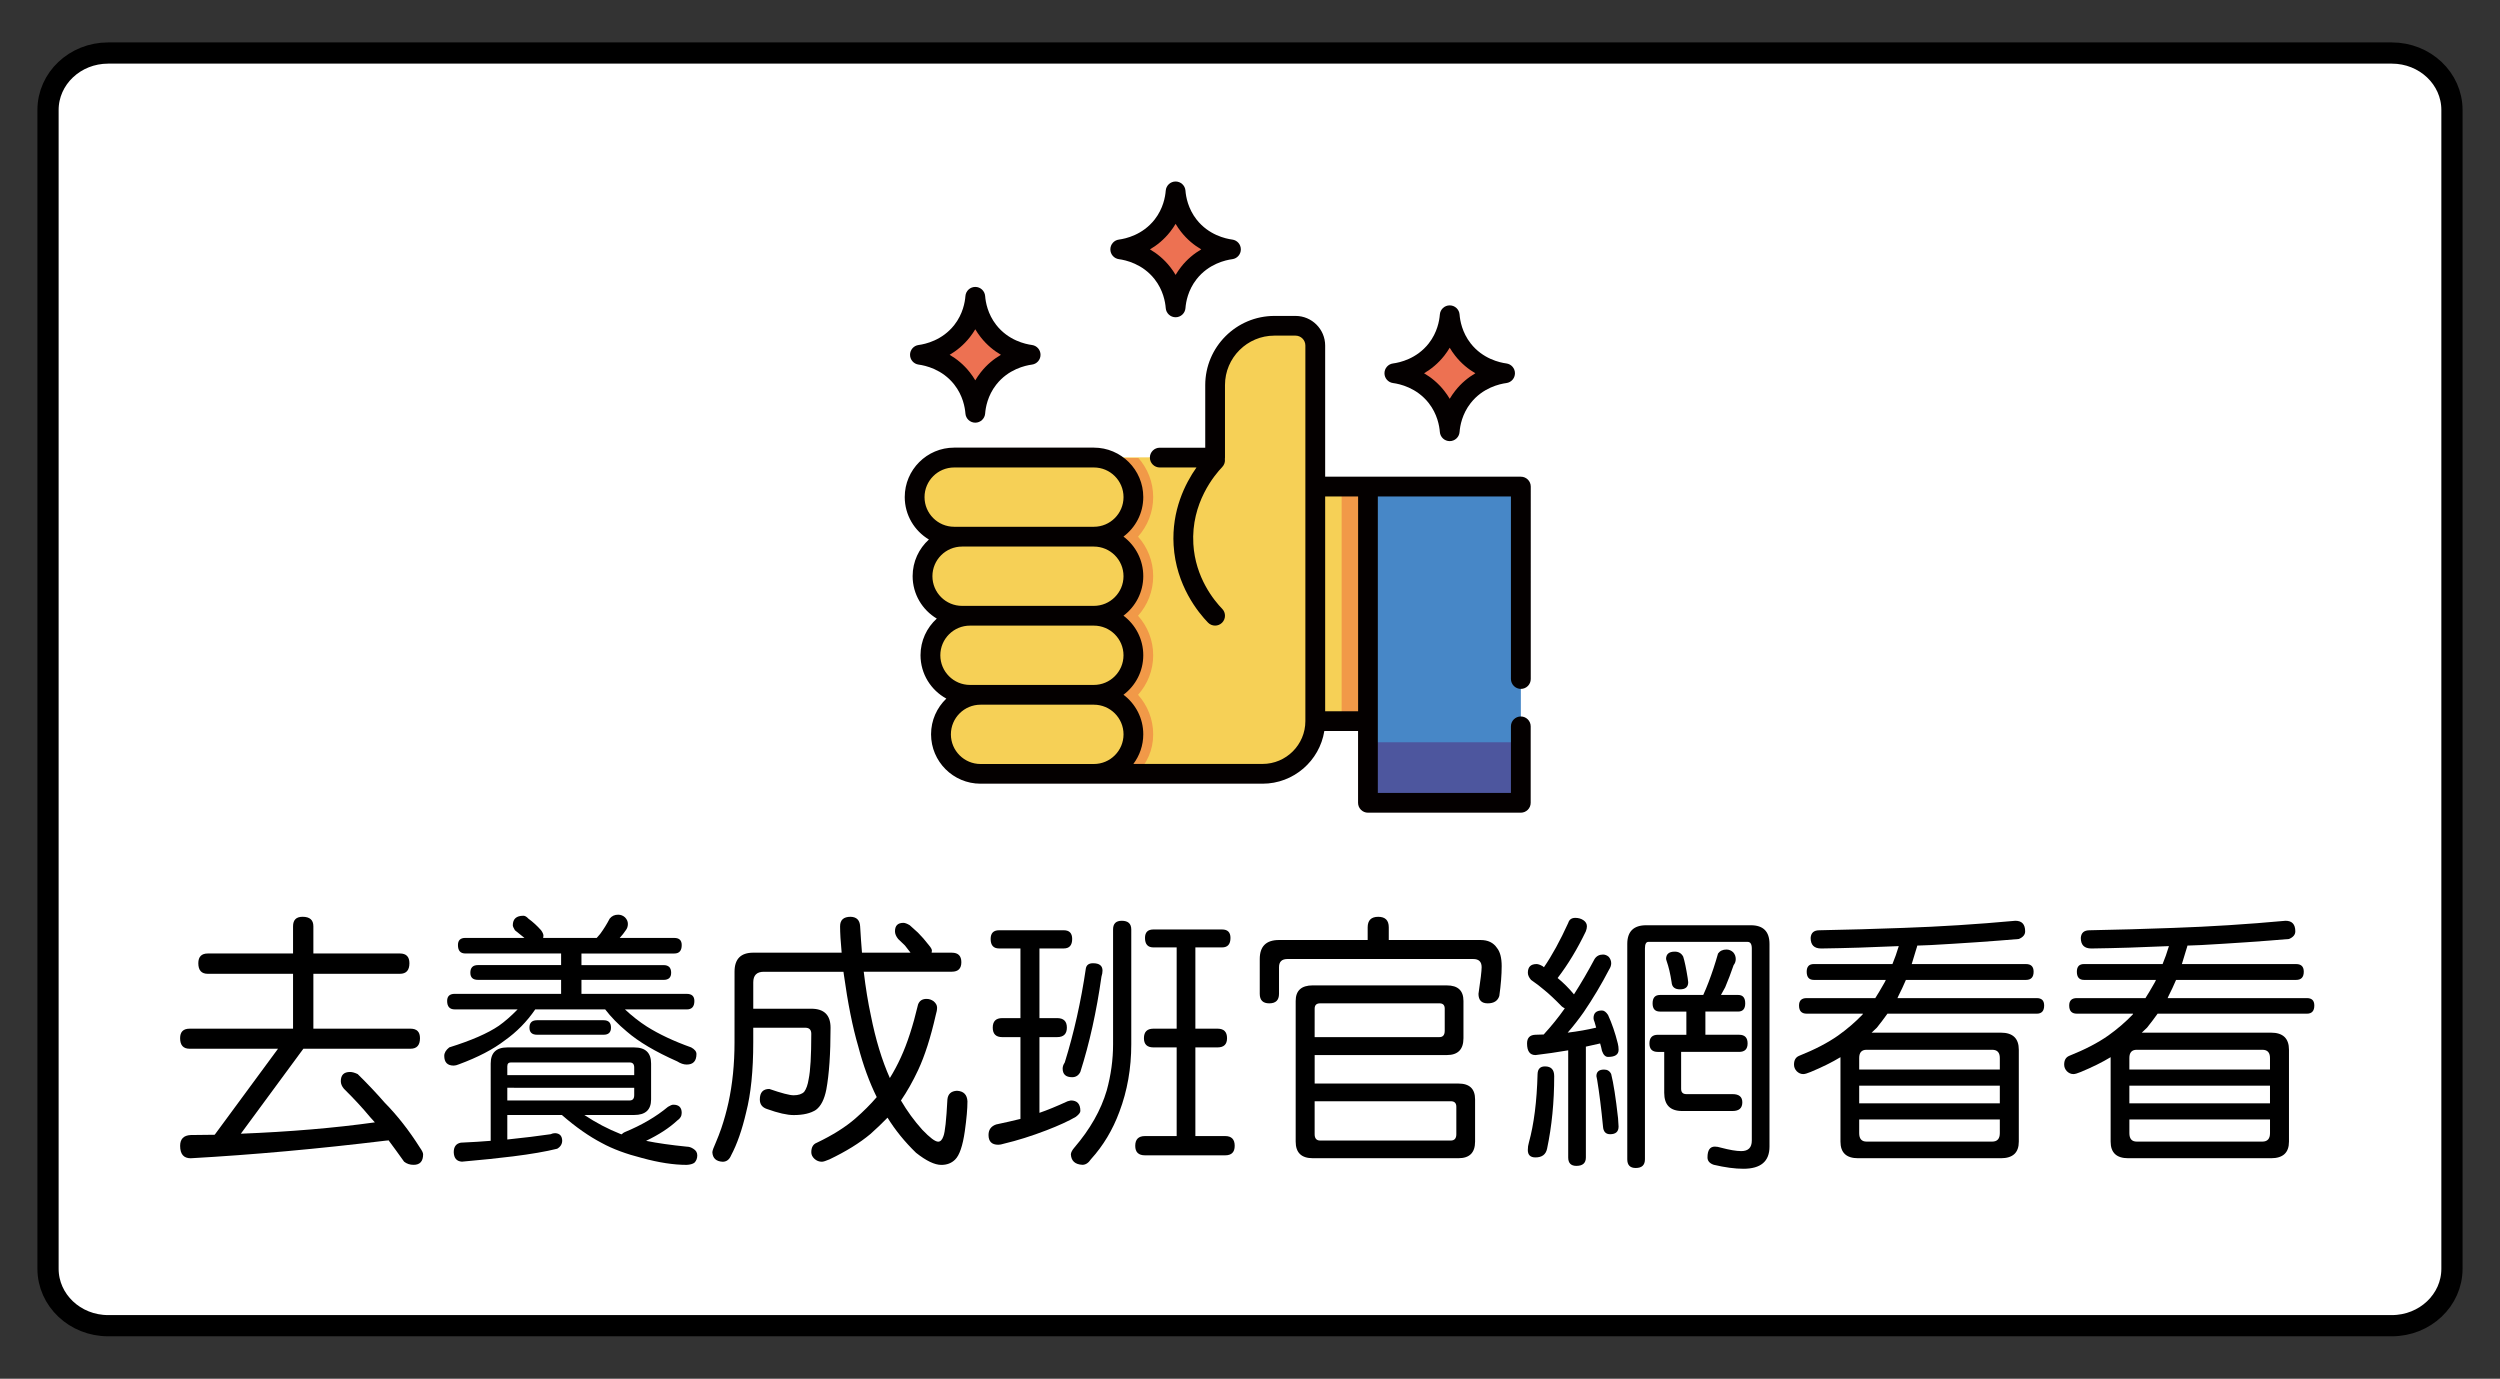 <?xml version="1.0" encoding="utf-8"?>
<!-- Generator: Adobe Illustrator 17.0.0, SVG Export Plug-In . SVG Version: 6.00 Build 0)  -->
<!DOCTYPE svg PUBLIC "-//W3C//DTD SVG 1.1//EN" "http://www.w3.org/Graphics/SVG/1.1/DTD/svg11.dtd">
<svg version="1.1" id="圖層_1" xmlns="http://www.w3.org/2000/svg" xmlns:xlink="http://www.w3.org/1999/xlink" x="0px" y="0px"
	 width="117.863px" height="65px" viewBox="83 7.5 117.863 65" enable-background="new 83 7.5 117.863 65" xml:space="preserve">
<rect x="83" y="7.5" width="117.863" height="65" fill="#333333" stroke="none"/>
<path fill="#FFFFFF" stroke="#000000" stroke-miterlimit="10" d="M198.598,67.315c0,1.483-1.269,2.685-2.835,2.685H88.099
	c-1.566,0-2.835-1.202-2.835-2.685V12.685c0-1.483,1.269-2.685,2.835-2.685h107.664c1.566,0,2.835,1.202,2.835,2.685V67.315z"/>
<g>
	<path d="M101.854,52.452c0.298,0,0.448,0.153,0.448,0.46c0,0.332-0.15,0.498-0.448,0.498h-4.08v2.587h4.578
		c0.299,0,0.448,0.149,0.448,0.448c0,0.332-0.149,0.498-0.448,0.498h-5.05l-2.948,4.006c2.305-0.091,4.412-0.269,6.319-0.535
		c-0.083-0.091-0.158-0.174-0.224-0.249c-0.365-0.44-0.775-0.883-1.231-1.331c-0.1-0.116-0.15-0.237-0.15-0.361
		c0-0.291,0.145-0.435,0.435-0.435c0.1,0,0.22,0.033,0.361,0.1c0.464,0.456,0.887,0.904,1.269,1.343
		c0.597,0.606,1.153,1.314,1.666,2.127c0.1,0.14,0.149,0.244,0.149,0.311c0,0.332-0.149,0.497-0.448,0.497
		c-0.174,0-0.323-0.049-0.448-0.149c-0.266-0.373-0.51-0.709-0.733-1.007c-0.034,0.009-0.071,0.013-0.112,0.013
		c-3.209,0.39-6.282,0.668-9.217,0.833c-0.332,0-0.497-0.195-0.497-0.585c0-0.323,0.165-0.493,0.497-0.51
		c0.382,0,0.759-0.004,1.132-0.013l2.985-4.055h-4.167c-0.299,0-0.448-0.166-0.448-0.498c0-0.299,0.149-0.448,0.448-0.448h4.876
		v-2.587h-4.018c-0.299,0-0.448-0.165-0.448-0.498c0-0.307,0.15-0.46,0.448-0.46h4.018V51.17c0-0.299,0.149-0.448,0.448-0.448
		c0.34,0,0.51,0.149,0.51,0.448v1.282L101.854,52.452L101.854,52.452z"/>
	<path d="M107.676,50.673c0.074,0,0.153,0.046,0.236,0.137c0.216,0.158,0.415,0.34,0.597,0.547c0.074,0.1,0.112,0.187,0.112,0.261
		c0,0.034-0.004,0.067-0.013,0.1h2.525c0.049-0.058,0.103-0.12,0.162-0.187c0.165-0.224,0.315-0.464,0.448-0.721
		c0.1-0.125,0.232-0.187,0.398-0.187c0.125,0,0.232,0.042,0.324,0.125c0.09,0.091,0.137,0.195,0.137,0.311
		c0,0.116-0.034,0.216-0.1,0.299c-0.083,0.125-0.178,0.245-0.286,0.361h2.575c0.233,0,0.349,0.112,0.349,0.336
		c0,0.266-0.116,0.398-0.349,0.398h-4.378v0.547h3.868c0.241,0,0.361,0.12,0.361,0.361c0,0.224-0.12,0.336-0.361,0.336h-3.868v0.659
		h4.963c0.241,0,0.361,0.112,0.361,0.336c0,0.266-0.12,0.398-0.361,0.398h-2.911c0.34,0.316,0.684,0.585,1.032,0.808
		c0.58,0.365,1.277,0.692,2.089,0.982c0.166,0.091,0.249,0.195,0.249,0.311c0,0.332-0.154,0.498-0.46,0.498
		c-0.141,0-0.291-0.05-0.448-0.15c-1.029-0.456-1.82-0.924-2.376-1.406c-0.407-0.34-0.747-0.688-1.02-1.045h-3.296
		c-0.397,0.581-0.879,1.07-1.443,1.468c-0.539,0.415-1.256,0.788-2.151,1.12c-0.1,0.042-0.183,0.062-0.249,0.062
		c-0.298,0-0.447-0.153-0.447-0.46c0-0.14,0.079-0.274,0.236-0.398c1.036-0.324,1.816-0.663,2.339-1.02
		c0.281-0.199,0.576-0.456,0.883-0.771h-2.961c-0.241,0-0.361-0.133-0.361-0.398c0-0.224,0.12-0.336,0.361-0.336h5.012v-0.659
		h-3.918c-0.241,0-0.361-0.112-0.361-0.336c0-0.241,0.12-0.361,0.361-0.361h3.918v-0.547h-4.515c-0.232,0-0.348-0.132-0.348-0.398
		c0-0.224,0.116-0.336,0.348-0.336h2.786c-0.149-0.125-0.299-0.244-0.448-0.361c-0.066-0.107-0.1-0.187-0.1-0.236
		C107.178,50.822,107.344,50.673,107.676,50.673z M106.917,60.065v1.157c0.796-0.083,1.476-0.166,2.04-0.249
		c0.074-0.034,0.145-0.05,0.212-0.05c0.216,0.009,0.327,0.125,0.336,0.348c0,0.165-0.079,0.294-0.236,0.386
		c-0.531,0.133-1.228,0.253-2.09,0.361c-0.655,0.083-1.456,0.165-2.401,0.249c-0.249-0.016-0.377-0.165-0.386-0.448
		c0-0.257,0.112-0.406,0.336-0.448c0.547-0.025,1.015-0.054,1.406-0.087c0-0.016,0-0.037,0-0.062V57.64
		c0-0.506,0.261-0.759,0.783-0.759h5.983c0.531,0,0.796,0.253,0.796,0.759v1.692c0,0.49-0.266,0.734-0.796,0.734h-2.351
		c0.547,0.365,1.115,0.663,1.704,0.896c0.016,0.008,0.038,0.013,0.062,0.013c0.034-0.042,0.079-0.075,0.137-0.1
		c0.804-0.332,1.484-0.73,2.04-1.194c0.107-0.066,0.191-0.1,0.249-0.1c0.266,0,0.398,0.129,0.398,0.386
		c0,0.149-0.071,0.269-0.212,0.361c-0.373,0.348-0.863,0.667-1.468,0.957c0.531,0.108,1.169,0.199,1.916,0.274
		c0.107,0,0.211,0.033,0.311,0.1c0.125,0.074,0.187,0.178,0.187,0.311c0,0.141-0.045,0.257-0.137,0.349
		c-0.083,0.058-0.203,0.09-0.361,0.099c-0.614,0-1.314-0.107-2.102-0.323c-0.755-0.191-1.389-0.427-1.903-0.709
		c-0.605-0.316-1.232-0.755-1.878-1.318h-2.576V60.065z M112.291,57.59h-5.212c-0.108,0-0.162,0.062-0.162,0.187v0.41h5.983v-0.361
		c0-0.158-0.071-0.236-0.212-0.236H112.291z M106.917,58.783v0.598h5.771c0.14,0,0.212-0.083,0.212-0.249v-0.348L106.917,58.783
		L106.917,58.783z M111.457,55.599c0.232,0,0.348,0.116,0.348,0.348c0,0.224-0.116,0.336-0.348,0.336h-3.135
		c-0.241,0-0.361-0.112-0.361-0.336c0-0.232,0.12-0.348,0.361-0.348H111.457z"/>
	<path d="M127.876,52.415c0.298,0,0.447,0.15,0.447,0.448c0,0.299-0.149,0.448-0.447,0.448h-4.155
		c0.091,0.763,0.203,1.451,0.336,2.065c0.223,1.128,0.522,2.111,0.895,2.948c0.191-0.307,0.365-0.634,0.523-0.982
		c0.298-0.647,0.568-1.476,0.808-2.488c0.067-0.175,0.199-0.261,0.398-0.261c0.125,0,0.236,0.038,0.336,0.112
		c0.108,0.091,0.162,0.191,0.162,0.299c0,0.1-0.021,0.216-0.062,0.348c-0.241,1.062-0.518,1.928-0.833,2.6
		c-0.249,0.531-0.518,1.007-0.808,1.431c0.29,0.497,0.625,0.957,1.007,1.381c0.357,0.373,0.605,0.56,0.747,0.56
		c0.107,0,0.191-0.087,0.249-0.261c0.074-0.183,0.137-0.759,0.187-1.729c0.025-0.257,0.174-0.394,0.448-0.41
		c0.315,0.016,0.481,0.183,0.497,0.497c0,0.348-0.041,0.817-0.124,1.406c-0.1,0.697-0.253,1.144-0.46,1.343
		c-0.166,0.165-0.382,0.249-0.647,0.249c-0.316,0-0.713-0.191-1.194-0.572c-0.531-0.515-0.979-1.066-1.343-1.655
		c-0.258,0.266-0.527,0.523-0.808,0.772c-0.506,0.423-1.149,0.821-1.928,1.194c-0.174,0.075-0.294,0.112-0.36,0.112
		c-0.133,0-0.249-0.046-0.349-0.137c-0.099-0.092-0.149-0.195-0.149-0.311c0-0.232,0.087-0.382,0.261-0.448
		c0.747-0.357,1.352-0.738,1.817-1.144c0.373-0.323,0.709-0.659,1.007-1.007c-0.348-0.704-0.639-1.5-0.871-2.388
		c-0.266-0.904-0.493-2.044-0.684-3.421c0-0.033-0.004-0.066-0.013-0.1h-3.756c-0.332,0-0.497,0.166-0.497,0.498v1.244
		c0.016,0,0.033,0,0.049,0h2.687c0.605,0,0.908,0.299,0.908,0.896c0,1.228-0.067,2.198-0.199,2.911
		c-0.091,0.465-0.253,0.784-0.485,0.958c-0.249,0.165-0.601,0.249-1.057,0.249c-0.307,0-0.726-0.095-1.257-0.286
		c-0.224-0.074-0.336-0.223-0.336-0.448c0-0.332,0.15-0.497,0.448-0.497c0.573,0.198,0.954,0.298,1.145,0.298
		c0.223,0,0.39-0.054,0.497-0.162c0.1-0.132,0.17-0.332,0.212-0.597c0.082-0.39,0.124-1.103,0.124-2.14
		c0-0.191-0.095-0.286-0.286-0.286h-2.401c-0.016,0-0.033,0-0.049,0v0.697c0,1.327-0.112,2.426-0.336,3.296
		c-0.191,0.821-0.427,1.497-0.709,2.027c-0.083,0.199-0.216,0.299-0.398,0.299c-0.307-0.016-0.469-0.165-0.485-0.448
		c0-0.066,0.058-0.228,0.174-0.485c0.083-0.191,0.165-0.407,0.249-0.647c0.132-0.39,0.244-0.792,0.336-1.207
		c0.191-0.878,0.286-1.824,0.286-2.836V53.31c0-0.597,0.294-0.896,0.883-0.896h4.167c-0.049-0.514-0.074-0.929-0.074-1.244
		c0-0.299,0.165-0.448,0.497-0.448c0.282,0.009,0.431,0.158,0.448,0.448c0.025,0.432,0.054,0.846,0.087,1.244h2.289
		c-0.099-0.132-0.186-0.244-0.261-0.336c-0.099-0.1-0.207-0.203-0.323-0.311c-0.1-0.125-0.149-0.244-0.149-0.361
		c0-0.266,0.132-0.398,0.397-0.398c0.074,0,0.174,0.037,0.299,0.112c0.132,0.125,0.261,0.241,0.386,0.348
		c0.174,0.174,0.344,0.369,0.51,0.585c0.1,0.116,0.149,0.203,0.149,0.261c0,0.033-0.004,0.067-0.013,0.1L127.876,52.415
		L127.876,52.415z"/>
	<path d="M133.15,51.357c0.265,0,0.398,0.137,0.398,0.41c0,0.299-0.133,0.448-0.398,0.448h-1.145v3.284h0.833
		c0.307,0,0.46,0.15,0.46,0.448s-0.154,0.448-0.46,0.448h-0.833v3.57c0.365-0.125,0.808-0.307,1.331-0.547l0.15-0.037
		c0.298,0,0.448,0.165,0.448,0.497c0,0.074-0.071,0.165-0.212,0.274c-0.34,0.199-0.801,0.41-1.381,0.634
		c-0.714,0.274-1.385,0.485-2.016,0.634c-0.1,0.033-0.187,0.049-0.261,0.049c-0.307,0-0.46-0.153-0.46-0.46
		c0-0.249,0.12-0.415,0.361-0.497c0.431-0.091,0.813-0.178,1.144-0.261v-3.856h-0.858c-0.299,0-0.448-0.15-0.448-0.448
		c0-0.298,0.149-0.448,0.448-0.448h0.858v-3.284h-1.007c-0.266,0-0.398-0.15-0.398-0.448c0-0.274,0.133-0.41,0.398-0.41
		C130.102,51.357,133.15,51.357,133.15,51.357z M134.53,52.912c0.299,0,0.448,0.116,0.448,0.348c0,0.083-0.016,0.178-0.05,0.286
		c-0.232,1.642-0.564,3.139-0.995,4.49c-0.083,0.165-0.212,0.249-0.386,0.249c-0.299,0-0.448-0.137-0.448-0.41
		c0-0.091,0.033-0.187,0.1-0.286c0.431-1.385,0.763-2.865,0.995-4.441C134.227,52.991,134.34,52.912,134.53,52.912z M135.886,50.91
		c0.298,0,0.448,0.137,0.448,0.41v5.411c0,1.136-0.187,2.198-0.56,3.185c-0.316,0.854-0.763,1.6-1.343,2.238
		c-0.116,0.174-0.249,0.261-0.398,0.261c-0.349-0.016-0.531-0.183-0.547-0.497c0.008-0.091,0.062-0.195,0.162-0.311
		c0.747-0.871,1.257-1.77,1.53-2.699c0.198-0.722,0.298-1.447,0.298-2.177V51.32C135.475,51.046,135.613,50.91,135.886,50.91z
		 M140.613,51.32c0.265,0,0.398,0.132,0.398,0.398c0,0.299-0.133,0.448-0.398,0.448h-1.257v3.831h1.045
		c0.299,0,0.448,0.149,0.448,0.448c0,0.291-0.149,0.435-0.448,0.435h-1.045v4.18h1.406c0.298,0,0.448,0.153,0.448,0.46
		c0,0.299-0.15,0.448-0.448,0.448h-3.781c-0.307,0-0.46-0.149-0.46-0.448c0-0.307,0.153-0.46,0.46-0.46h1.493v-4.18h-1.095
		c-0.299,0-0.448-0.145-0.448-0.435c0-0.299,0.149-0.448,0.448-0.448h1.095v-3.831h-1.095c-0.266,0-0.398-0.15-0.398-0.448
		c0-0.266,0.133-0.398,0.398-0.398H140.613z"/>
	<path d="M147.977,50.723c0.332,0,0.497,0.165,0.497,0.497v0.597h4.329c0.348,0,0.605,0.125,0.771,0.373
		c0.149,0.183,0.223,0.469,0.223,0.859c0,0.407-0.037,0.875-0.112,1.406c-0.074,0.232-0.257,0.348-0.547,0.348
		c-0.29,0-0.435-0.15-0.435-0.448c0.1-0.663,0.149-1.082,0.149-1.257c0-0.257-0.133-0.385-0.398-0.385h-8.757
		c-0.266,0-0.398,0.128-0.398,0.385v1.257c0,0.299-0.154,0.448-0.46,0.448c-0.299,0-0.448-0.15-0.448-0.448v-1.642
		c0-0.597,0.302-0.896,0.908-0.896h4.18V51.22C147.48,50.889,147.645,50.723,147.977,50.723z M145.527,53.957h5.685
		c0.522,0,0.783,0.244,0.783,0.734v1.754c0,0.531-0.261,0.796-0.783,0.796h-6.232v1.343h6.779c0.523,0,0.784,0.249,0.784,0.746
		v1.991c0,0.522-0.261,0.783-0.784,0.783h-6.866c-0.539,0-0.808-0.261-0.808-0.783v-6.631c0-0.489,0.269-0.734,0.808-0.734H145.527z
		 M144.979,56.395h5.884c0.165,0,0.249-0.1,0.249-0.299v-1.045c0-0.165-0.083-0.249-0.249-0.249h-5.622
		c-0.174,0-0.261,0.083-0.261,0.249L144.979,56.395L144.979,56.395z M145.725,61.271h5.672c0.175,0,0.262-0.1,0.262-0.298v-1.294
		c0-0.174-0.087-0.261-0.262-0.261h-6.418v1.555c0,0.198,0.087,0.298,0.261,0.298H145.725z"/>
	<path d="M157.268,50.773c0.149,0,0.278,0.038,0.385,0.112c0.108,0.074,0.162,0.17,0.162,0.286c0,0.067-0.016,0.145-0.05,0.236
		c-0.398,0.829-0.841,1.563-1.331,2.202c0.274,0.224,0.531,0.481,0.771,0.771c0.349-0.547,0.672-1.103,0.971-1.666
		c0.09-0.141,0.223-0.212,0.398-0.212c0.1,0,0.191,0.038,0.274,0.112c0.074,0.091,0.112,0.191,0.112,0.299
		c0,0.1-0.034,0.199-0.1,0.299c-0.357,0.688-0.755,1.356-1.194,2.002c-0.232,0.332-0.485,0.655-0.758,0.97
		c0.481-0.058,0.929-0.137,1.343-0.236c-0.025-0.1-0.05-0.187-0.074-0.261c-0.034-0.075-0.05-0.137-0.05-0.187
		c0-0.241,0.132-0.361,0.398-0.361c0.1,0,0.194,0.071,0.286,0.211c0.183,0.398,0.336,0.846,0.46,1.343
		c0.025,0.1,0.038,0.199,0.038,0.299c0,0.224-0.166,0.336-0.498,0.336c-0.124,0-0.219-0.095-0.286-0.286
		c-0.025-0.125-0.054-0.241-0.087-0.349c-0.216,0.05-0.44,0.1-0.672,0.15v5.224c0,0.266-0.149,0.398-0.448,0.398
		c-0.257,0-0.385-0.133-0.385-0.398v-5.05c-0.531,0.091-1.045,0.166-1.542,0.224c-0.266,0-0.398-0.183-0.398-0.548
		c0-0.266,0.133-0.402,0.398-0.41c0.132,0,0.261-0.004,0.386-0.012c0.365-0.398,0.697-0.808,0.995-1.232
		c-0.049-0.025-0.095-0.054-0.137-0.087c-0.323-0.332-0.597-0.589-0.821-0.771c-0.183-0.158-0.394-0.319-0.634-0.485
		c-0.1-0.116-0.149-0.228-0.149-0.336c0-0.274,0.137-0.41,0.41-0.41c0.075,0,0.17,0.034,0.286,0.1
		c0.016,0.016,0.038,0.034,0.062,0.05c0.382-0.556,0.763-1.252,1.145-2.089C156.982,50.852,157.094,50.773,157.268,50.773z
		 M155.838,57.776c0.291,0,0.435,0.153,0.435,0.46c0,1.219-0.112,2.359-0.336,3.421c-0.059,0.274-0.241,0.41-0.547,0.41
		c-0.241,0-0.361-0.116-0.361-0.348c0-0.124,0.016-0.241,0.049-0.348c0.241-0.871,0.377-1.948,0.411-3.234
		C155.497,57.896,155.614,57.776,155.838,57.776z M158.624,57.925c0.158,0,0.269,0.07,0.336,0.212
		c0.107,0.423,0.216,1.115,0.323,2.077c0.016,0.191,0.025,0.324,0.025,0.398c0,0.241-0.133,0.361-0.398,0.361
		c-0.207,0-0.319-0.12-0.336-0.361c-0.083-0.854-0.174-1.584-0.274-2.19l-0.037-0.187C158.264,58.029,158.383,57.925,158.624,57.925
		z M160.614,51.121h4.926c0.589,0,0.883,0.294,0.883,0.883v9.553c0,0.697-0.411,1.045-1.232,1.045c-0.398,0-0.863-0.062-1.393-0.187
		c-0.198-0.066-0.298-0.183-0.298-0.348c0-0.34,0.115-0.51,0.348-0.51c0.083,0,0.178,0.016,0.286,0.05
		c0.407,0.107,0.725,0.162,0.958,0.162c0.332,0,0.497-0.166,0.497-0.498v-9.055c0-0.207-0.066-0.311-0.199-0.311h-4.677
		c-0.108,0-0.162,0.104-0.162,0.311v9.938c0,0.274-0.145,0.411-0.435,0.411c-0.266,0-0.398-0.137-0.398-0.411v-10.15
		C159.718,51.415,160.017,51.121,160.614,51.121z M164.396,52.266c0.115,0,0.219,0.042,0.311,0.125
		c0.083,0.091,0.125,0.199,0.125,0.324c0,0.108-0.034,0.203-0.1,0.286c-0.125,0.365-0.257,0.713-0.398,1.045
		c-0.066,0.116-0.132,0.236-0.199,0.361h0.808c0.224,0,0.336,0.132,0.336,0.398c0,0.257-0.112,0.385-0.336,0.385h-1.542v1.094h1.592
		c0.266,0,0.398,0.137,0.398,0.41c0,0.266-0.133,0.398-0.398,0.398h-2.736v1.742c0,0.165,0.082,0.249,0.249,0.249h2.176
		c0.307,0,0.46,0.129,0.46,0.386c0,0.274-0.153,0.41-0.46,0.41h-2.376c-0.564,0-0.846-0.286-0.846-0.858v-1.928h-0.299
		c-0.266,0-0.398-0.132-0.398-0.398c0-0.274,0.133-0.41,0.398-0.41h1.343v-1.094h-1.244c-0.233,0-0.348-0.128-0.348-0.385
		c0-0.266,0.115-0.398,0.348-0.398h2.04c0.091-0.199,0.174-0.398,0.249-0.597c0.165-0.431,0.315-0.883,0.448-1.356
		C164.089,52.327,164.221,52.266,164.396,52.266z M161.957,52.365c0.183,0,0.315,0.079,0.398,0.236
		c0.066,0.208,0.137,0.543,0.211,1.007c0.016,0.1,0.025,0.165,0.025,0.199c0,0.224-0.129,0.336-0.386,0.336
		c-0.249,0-0.382-0.112-0.397-0.336c-0.059-0.39-0.137-0.725-0.237-1.007l-0.024-0.087
		C161.548,52.481,161.684,52.365,161.957,52.365z"/>
	<path d="M178.016,50.91c0.307,0,0.46,0.166,0.46,0.498c0,0.158-0.099,0.278-0.298,0.361c-1.26,0.108-2.641,0.203-4.142,0.286
		c-0.223,0.009-0.44,0.016-0.647,0.025c-0.009,0.05-0.021,0.095-0.038,0.137c-0.074,0.257-0.149,0.502-0.223,0.734h5.386
		c0.241,0,0.361,0.12,0.361,0.361c0,0.257-0.12,0.386-0.361,0.386h-5.66c-0.116,0.274-0.233,0.522-0.348,0.746
		c-0.016,0.033-0.034,0.07-0.05,0.112h6.568c0.232,0,0.348,0.116,0.348,0.348c0,0.257-0.116,0.386-0.348,0.386h-7.04
		c-0.166,0.232-0.332,0.452-0.498,0.659c-0.083,0.083-0.165,0.162-0.249,0.236h6.094c0.564,0,0.846,0.269,0.846,0.808v4.329
		c0,0.522-0.282,0.783-0.846,0.783h-6.729c-0.556,0-0.833-0.261-0.833-0.783v-3.981c-0.398,0.241-0.866,0.472-1.406,0.697
		c-0.158,0.066-0.274,0.1-0.348,0.1c-0.116,0-0.219-0.046-0.311-0.137c-0.083-0.091-0.125-0.194-0.125-0.311
		c0-0.208,0.079-0.344,0.236-0.411c0.747-0.298,1.36-0.618,1.842-0.957c0.431-0.307,0.816-0.639,1.157-0.995
		c0.008-0.016,0.013-0.029,0.013-0.037h-2.65c-0.241,0-0.361-0.128-0.361-0.386c0-0.232,0.12-0.348,0.361-0.348h3.234
		c0.132-0.207,0.261-0.423,0.386-0.647c0.041-0.066,0.079-0.137,0.112-0.211h-3.396c-0.224,0-0.336-0.128-0.336-0.386
		c0-0.241,0.112-0.361,0.336-0.361h3.706c0.107-0.256,0.207-0.539,0.299-0.846c-1.277,0.058-2.497,0.096-3.657,0.112
		c-0.332,0-0.498-0.165-0.498-0.498c0.016-0.241,0.153-0.361,0.411-0.361c1.302-0.025,2.624-0.062,3.968-0.112
		C174.45,51.187,176.208,51.076,178.016,50.91z M170.652,57.925h6.63v-0.547c0-0.257-0.12-0.386-0.361-0.386h-5.92
		c-0.233,0-0.349,0.129-0.349,0.386V57.925z M170.652,59.517h6.63v-0.833h-6.63V59.517z M176.921,61.321
		c0.241,0,0.361-0.133,0.361-0.398v-0.647h-6.63v0.647c0,0.266,0.116,0.398,0.349,0.398H176.921z"/>
	<path d="M190.753,50.91c0.307,0,0.46,0.166,0.46,0.498c0,0.158-0.099,0.278-0.298,0.361c-1.26,0.108-2.641,0.203-4.142,0.286
		c-0.223,0.009-0.44,0.016-0.647,0.025c-0.009,0.05-0.021,0.095-0.038,0.137c-0.074,0.257-0.149,0.502-0.223,0.734h5.386
		c0.241,0,0.361,0.12,0.361,0.361c0,0.257-0.12,0.386-0.361,0.386h-5.66c-0.116,0.274-0.233,0.522-0.348,0.746
		c-0.016,0.033-0.034,0.07-0.05,0.112h6.568c0.232,0,0.348,0.116,0.348,0.348c0,0.257-0.116,0.386-0.348,0.386h-7.04
		c-0.166,0.232-0.332,0.452-0.498,0.659c-0.083,0.083-0.165,0.162-0.249,0.236h6.094c0.564,0,0.846,0.269,0.846,0.808v4.329
		c0,0.522-0.282,0.783-0.846,0.783h-6.729c-0.556,0-0.833-0.261-0.833-0.783v-3.981c-0.397,0.241-0.866,0.472-1.406,0.697
		c-0.158,0.066-0.274,0.1-0.348,0.1c-0.116,0-0.219-0.046-0.311-0.137c-0.083-0.091-0.125-0.194-0.125-0.311
		c0-0.208,0.079-0.344,0.236-0.411c0.747-0.298,1.36-0.618,1.842-0.957c0.431-0.307,0.816-0.639,1.157-0.995
		c0.008-0.016,0.013-0.029,0.013-0.037h-2.65c-0.241,0-0.361-0.128-0.361-0.386c0-0.232,0.12-0.348,0.361-0.348h3.234
		c0.132-0.207,0.261-0.423,0.386-0.647c0.041-0.066,0.079-0.137,0.112-0.211h-3.396c-0.224,0-0.336-0.128-0.336-0.386
		c0-0.241,0.112-0.361,0.336-0.361h3.706c0.107-0.256,0.207-0.539,0.299-0.846c-1.277,0.058-2.497,0.096-3.657,0.112
		c-0.332,0-0.498-0.165-0.498-0.498c0.016-0.241,0.153-0.361,0.411-0.361c1.302-0.025,2.624-0.062,3.968-0.112
		C187.187,51.187,188.945,51.076,190.753,50.91z M183.389,57.925h6.63v-0.547c0-0.257-0.12-0.386-0.361-0.386h-5.92
		c-0.233,0-0.349,0.129-0.349,0.386V57.925z M183.389,59.517h6.63v-0.833h-6.63V59.517z M189.659,61.321
		c0.241,0,0.361-0.133,0.361-0.398v-0.647h-6.63v0.647c0,0.266,0.116,0.398,0.349,0.398H189.659z"/>
</g>
<g>
	<rect x="145.009" y="30.44" fill="#F6D056" width="2.982" height="11.059"/>
	<rect x="146.252" y="30.44" fill="#F19948" width="1.74" height="11.059"/>
	<rect x="147.494" y="30.44" fill="#4787C7" width="7.207" height="14.912"/>
	<rect x="147.494" y="42.494" fill="#4D569E" width="7.207" height="2.858"/>
	<path id="SVGCleanerId_0" fill="#F6D056" d="M143.083,22.861c-1.544,0-2.796,1.252-2.796,2.796v3.418h-6.959v14.912h9.196
		c1.373,0,2.485-1.113,2.485-2.485V29.073v-5.281c0-0.515-0.418-0.932-0.932-0.932L143.083,22.861L143.083,22.861z"/>
	<g>
		<path id="SVGCleanerId_0_1_" fill="#F6D056" d="M143.083,22.861c-1.544,0-2.796,1.252-2.796,2.796v3.418h-6.959v14.912h9.196
			c1.373,0,2.485-1.113,2.485-2.485V29.073v-5.281c0-0.515-0.418-0.932-0.932-0.932L143.083,22.861L143.083,22.861z"/>
	</g>
	<g>
		<path fill="#F6D056" d="M134.571,32.801h-6.586c-1.029,0-1.864-0.835-1.864-1.864l0,0c0-1.029,0.835-1.864,1.864-1.864h6.586
			c1.029,0,1.864,0.835,1.864,1.864l0,0C136.435,31.967,135.6,32.801,134.571,32.801z"/>
		<path fill="#F6D056" d="M134.571,36.53h-6.213c-1.029,0-1.864-0.835-1.864-1.864l0,0c0-1.029,0.835-1.864,1.864-1.864h6.213
			c1.029,0,1.864,0.835,1.864,1.864l0,0C136.435,35.695,135.6,36.53,134.571,36.53z"/>
		<path fill="#F6D056" d="M134.571,40.257h-5.84c-1.029,0-1.864-0.835-1.864-1.864l0,0c0-1.029,0.835-1.864,1.864-1.864h5.84
			c1.029,0,1.864,0.835,1.864,1.864l0,0C136.435,39.423,135.6,40.257,134.571,40.257z"/>
		<path fill="#F6D056" d="M134.571,43.985h-5.343c-1.029,0-1.864-0.835-1.864-1.864l0,0c0-1.029,0.835-1.864,1.864-1.864h5.343
			c1.029,0,1.864,0.835,1.864,1.864l0,0C136.435,43.151,135.6,43.985,134.571,43.985z"/>
	</g>
	<path fill="#F19948" d="M137.367,42.121c0-0.715-0.27-1.369-0.714-1.864c0.443-0.495,0.714-1.149,0.714-1.864
		c0-0.715-0.27-1.369-0.714-1.864c0.443-0.495,0.714-1.149,0.714-1.864s-0.27-1.369-0.714-1.864
		c0.443-0.495,0.714-1.149,0.714-1.864c0-0.706-0.263-1.351-0.696-1.843h-6.76v14.891h6.684
		C137.072,43.483,137.367,42.868,137.367,42.121z"/>
	<path fill="#F6D056" d="M136.435,30.937L136.435,30.937c0-1.029-0.835-1.864-1.864-1.864h-6.586c-1.029,0-1.864,0.835-1.864,1.864
		l0,0c0,1.029,0.835,1.864,1.864,1.864h0.373c-1.029,0-1.864,0.835-1.864,1.864l0,0c0,1.029,0.835,1.864,1.864,1.864h0.373
		c-1.029,0-1.864,0.835-1.864,1.864l0,0c0,1.029,0.835,1.864,1.864,1.864h0.497c-1.029,0-1.864,0.835-1.864,1.864l0,0
		c0,1.029,0.835,1.864,1.864,1.864h5.343c1.029,0,1.864-0.835,1.864-1.864l0,0c0-1.029-0.835-1.864-1.864-1.864
		c1.029,0,1.864-0.835,1.864-1.864l0,0c0-1.029-0.835-1.864-1.864-1.864c1.029,0,1.864-0.835,1.864-1.864l0,0
		c0-1.029-0.835-1.864-1.864-1.864C135.6,32.801,136.435,31.967,136.435,30.937z"/>
	<g>
		<path fill="#ED7152" d="M150.725,23.979c-0.725,0.925-1.759,1.088-1.989,1.118c0.229,0.03,1.263,0.194,1.989,1.118
			c0.507,0.647,0.6,1.33,0.621,1.615c0.022-0.286,0.114-0.968,0.621-1.615c0.725-0.925,1.759-1.088,1.989-1.118
			c-0.229-0.03-1.263-0.194-1.989-1.118c-0.507-0.647-0.6-1.33-0.621-1.615C151.325,22.649,151.232,23.332,150.725,23.979z"/>
		<path fill="#ED7152" d="M137.801,18.139c-0.725,0.925-1.759,1.088-1.989,1.118c0.229,0.03,1.263,0.194,1.989,1.118
			c0.507,0.647,0.6,1.33,0.621,1.615c0.022-0.286,0.114-0.968,0.621-1.615c0.725-0.925,1.759-1.088,1.989-1.118
			c-0.229-0.03-1.263-0.194-1.989-1.118c-0.507-0.647-0.6-1.33-0.621-1.615C138.401,16.809,138.309,17.492,137.801,18.139z"/>
		<path fill="#ED7152" d="M129.6,23.109c0.725,0.925,1.759,1.088,1.989,1.118c-0.229,0.03-1.263,0.194-1.989,1.118
			c-0.507,0.647-0.6,1.33-0.621,1.615c-0.022-0.286-0.114-0.968-0.621-1.615c-0.725-0.925-1.759-1.088-1.989-1.118
			c0.229-0.03,1.263-0.194,1.989-1.118c0.507-0.647,0.6-1.33,0.621-1.615C129.001,21.779,129.093,22.462,129.6,23.109z"/>
	</g>
	<path fill="#040000" d="M154.702,39.978c0.257,0,0.466-0.209,0.466-0.466V30.44c0-0.257-0.209-0.466-0.466-0.466h-9.227v-6.182
		c0-0.771-0.627-1.398-1.398-1.398h-0.994c-1.799,0-3.262,1.464-3.262,3.262v2.951h-2.144c-0.257,0-0.466,0.209-0.466,0.466
		s0.209,0.466,0.466,0.466h1.731c-0.532,0.756-1.174,2.026-1.078,3.662c0.112,1.905,1.172,3.189,1.622,3.652
		c0.091,0.094,0.213,0.141,0.334,0.141c0.117,0,0.234-0.044,0.325-0.132c0.184-0.18,0.189-0.475,0.009-0.659
		c-0.378-0.389-1.267-1.465-1.36-3.058c-0.114-1.937,1.013-3.264,1.361-3.626c0.103-0.107,0.145-0.25,0.126-0.386
		c0.003-0.021,0.005-0.04,0.005-0.062v-3.418c0-1.285,1.045-2.33,2.33-2.33h0.994c0.257,0,0.466,0.209,0.466,0.466v17.708
		c0,1.114-0.906,2.019-2.019,2.019h-6.09c0.293-0.39,0.467-0.874,0.467-1.398c0-0.762-0.367-1.438-0.933-1.864
		c0.567-0.426,0.933-1.102,0.933-1.864s-0.367-1.438-0.933-1.864c0.567-0.426,0.933-1.102,0.933-1.864s-0.367-1.438-0.933-1.864
		c0.567-0.426,0.933-1.102,0.933-1.864c0-1.285-1.045-2.33-2.33-2.33h-6.586c-1.285,0-2.33,1.045-2.33,2.33
		c0,0.85,0.458,1.595,1.139,2.002c-0.471,0.427-0.767,1.043-0.767,1.726c0,0.85,0.458,1.595,1.139,2.002
		c-0.471,0.427-0.767,1.043-0.767,1.726c0,0.882,0.492,1.65,1.217,2.046c-0.443,0.424-0.72,1.021-0.72,1.682
		c0,1.285,1.045,2.33,2.33,2.33h13.297c1.469,0,2.69-1.078,2.914-2.485h1.59v3.386c0,0.257,0.209,0.466,0.466,0.466h7.207
		c0.257,0,0.466-0.209,0.466-0.466v-3.604c0-0.257-0.209-0.466-0.466-0.466c-0.257,0-0.466,0.209-0.466,0.466v3.138h-6.275V30.906
		h6.275v8.606C154.236,39.769,154.445,39.978,154.702,39.978z M127.985,32.335c-0.771,0-1.398-0.627-1.398-1.398
		c0-0.771,0.627-1.398,1.398-1.398h6.586c0.771,0,1.398,0.627,1.398,1.398c0,0.771-0.627,1.398-1.398,1.398h-6.213H127.985z
		 M128.357,36.064c-0.771,0-1.398-0.627-1.398-1.398s0.627-1.398,1.398-1.398h6.213c0.771,0,1.398,0.627,1.398,1.398
		s-0.627,1.398-1.398,1.398H128.357z M128.73,39.791c-0.771,0-1.398-0.627-1.398-1.398s0.627-1.398,1.398-1.398h5.84
		c0.771,0,1.398,0.627,1.398,1.398s-0.627,1.398-1.398,1.398H128.73z M129.228,43.519c-0.771,0-1.398-0.627-1.398-1.398
		c0-0.771,0.627-1.398,1.398-1.398h5.343c0.771,0,1.398,0.627,1.398,1.398c0,0.771-0.627,1.398-1.398,1.398H129.228z
		 M145.475,41.034V30.906h1.553v10.127L145.475,41.034L145.475,41.034z"/>
	<path fill="#040000" d="M148.675,25.559c0.316,0.042,1.114,0.218,1.683,0.944c0.404,0.516,0.502,1.076,0.524,1.363
		c0.019,0.243,0.221,0.431,0.465,0.431c0.244,0,0.446-0.188,0.465-0.431c0.022-0.288,0.119-0.847,0.524-1.363
		c0.569-0.726,1.367-0.902,1.683-0.944c0.231-0.03,0.404-0.228,0.404-0.462c0-0.234-0.173-0.431-0.404-0.462
		c-0.316-0.042-1.114-0.218-1.683-0.944c-0.404-0.516-0.502-1.076-0.524-1.363c-0.019-0.243-0.221-0.431-0.465-0.431
		c-0.244,0-0.446,0.188-0.465,0.431c-0.022,0.288-0.119,0.847-0.524,1.363c-0.569,0.726-1.367,0.902-1.683,0.944
		c-0.231,0.03-0.404,0.228-0.404,0.462C148.271,25.331,148.444,25.528,148.675,25.559z M151.092,24.267L151.092,24.267
		c0.097-0.124,0.182-0.249,0.255-0.373c0.074,0.125,0.158,0.25,0.255,0.373c0.292,0.373,0.627,0.64,0.954,0.831
		c-0.327,0.191-0.662,0.458-0.954,0.831c-0.097,0.124-0.181,0.249-0.255,0.373c-0.074-0.125-0.158-0.25-0.255-0.373
		c-0.292-0.373-0.627-0.64-0.954-0.831C150.464,24.906,150.8,24.639,151.092,24.267z"/>
	<path fill="#040000" d="M135.752,19.719c0.316,0.042,1.114,0.218,1.683,0.944c0.404,0.516,0.502,1.076,0.524,1.363
		c0.019,0.243,0.221,0.431,0.465,0.431s0.446-0.188,0.465-0.431c0.022-0.288,0.119-0.847,0.524-1.363
		c0.569-0.726,1.367-0.902,1.683-0.944c0.231-0.03,0.404-0.228,0.404-0.462s-0.173-0.431-0.404-0.462
		c-0.316-0.042-1.114-0.218-1.683-0.944c-0.404-0.516-0.502-1.076-0.524-1.363c-0.019-0.243-0.221-0.431-0.465-0.431
		s-0.446,0.188-0.465,0.431c-0.022,0.288-0.119,0.847-0.524,1.363c-0.569,0.726-1.367,0.902-1.683,0.944
		c-0.231,0.03-0.404,0.228-0.404,0.462C135.348,19.49,135.521,19.688,135.752,19.719z M138.169,18.426L138.169,18.426
		c0.097-0.124,0.182-0.249,0.255-0.373c0.074,0.125,0.158,0.25,0.255,0.373c0.292,0.373,0.627,0.64,0.954,0.831
		c-0.327,0.191-0.662,0.458-0.954,0.831c-0.097,0.124-0.181,0.249-0.255,0.373c-0.074-0.125-0.158-0.25-0.255-0.373
		c-0.292-0.373-0.627-0.64-0.954-0.831C137.541,19.066,137.876,18.799,138.169,18.426z"/>
	<path fill="#040000" d="M126.308,24.689c0.316,0.042,1.114,0.218,1.683,0.944c0.404,0.516,0.502,1.076,0.524,1.363
		c0.019,0.243,0.221,0.431,0.465,0.431s0.446-0.188,0.465-0.431c0.022-0.288,0.119-0.847,0.524-1.363
		c0.569-0.726,1.367-0.902,1.683-0.944c0.231-0.03,0.404-0.228,0.404-0.462c0-0.234-0.173-0.431-0.404-0.462
		c-0.316-0.042-1.114-0.218-1.683-0.944c-0.404-0.516-0.502-1.076-0.524-1.363c-0.019-0.243-0.221-0.431-0.465-0.431
		s-0.446,0.188-0.465,0.431c-0.022,0.288-0.119,0.847-0.524,1.363c-0.569,0.726-1.367,0.902-1.683,0.944
		c-0.231,0.03-0.404,0.228-0.404,0.462C125.904,24.461,126.077,24.658,126.308,24.689z M128.725,23.396
		c0.097-0.124,0.181-0.249,0.255-0.373c0.074,0.125,0.158,0.25,0.255,0.373l0,0c0.292,0.373,0.627,0.64,0.954,0.831
		c-0.327,0.191-0.662,0.458-0.954,0.831c-0.097,0.124-0.181,0.249-0.255,0.373c-0.074-0.125-0.158-0.25-0.255-0.373
		c-0.292-0.373-0.627-0.64-0.954-0.831C128.097,24.036,128.432,23.769,128.725,23.396z"/>
</g>
</svg>
